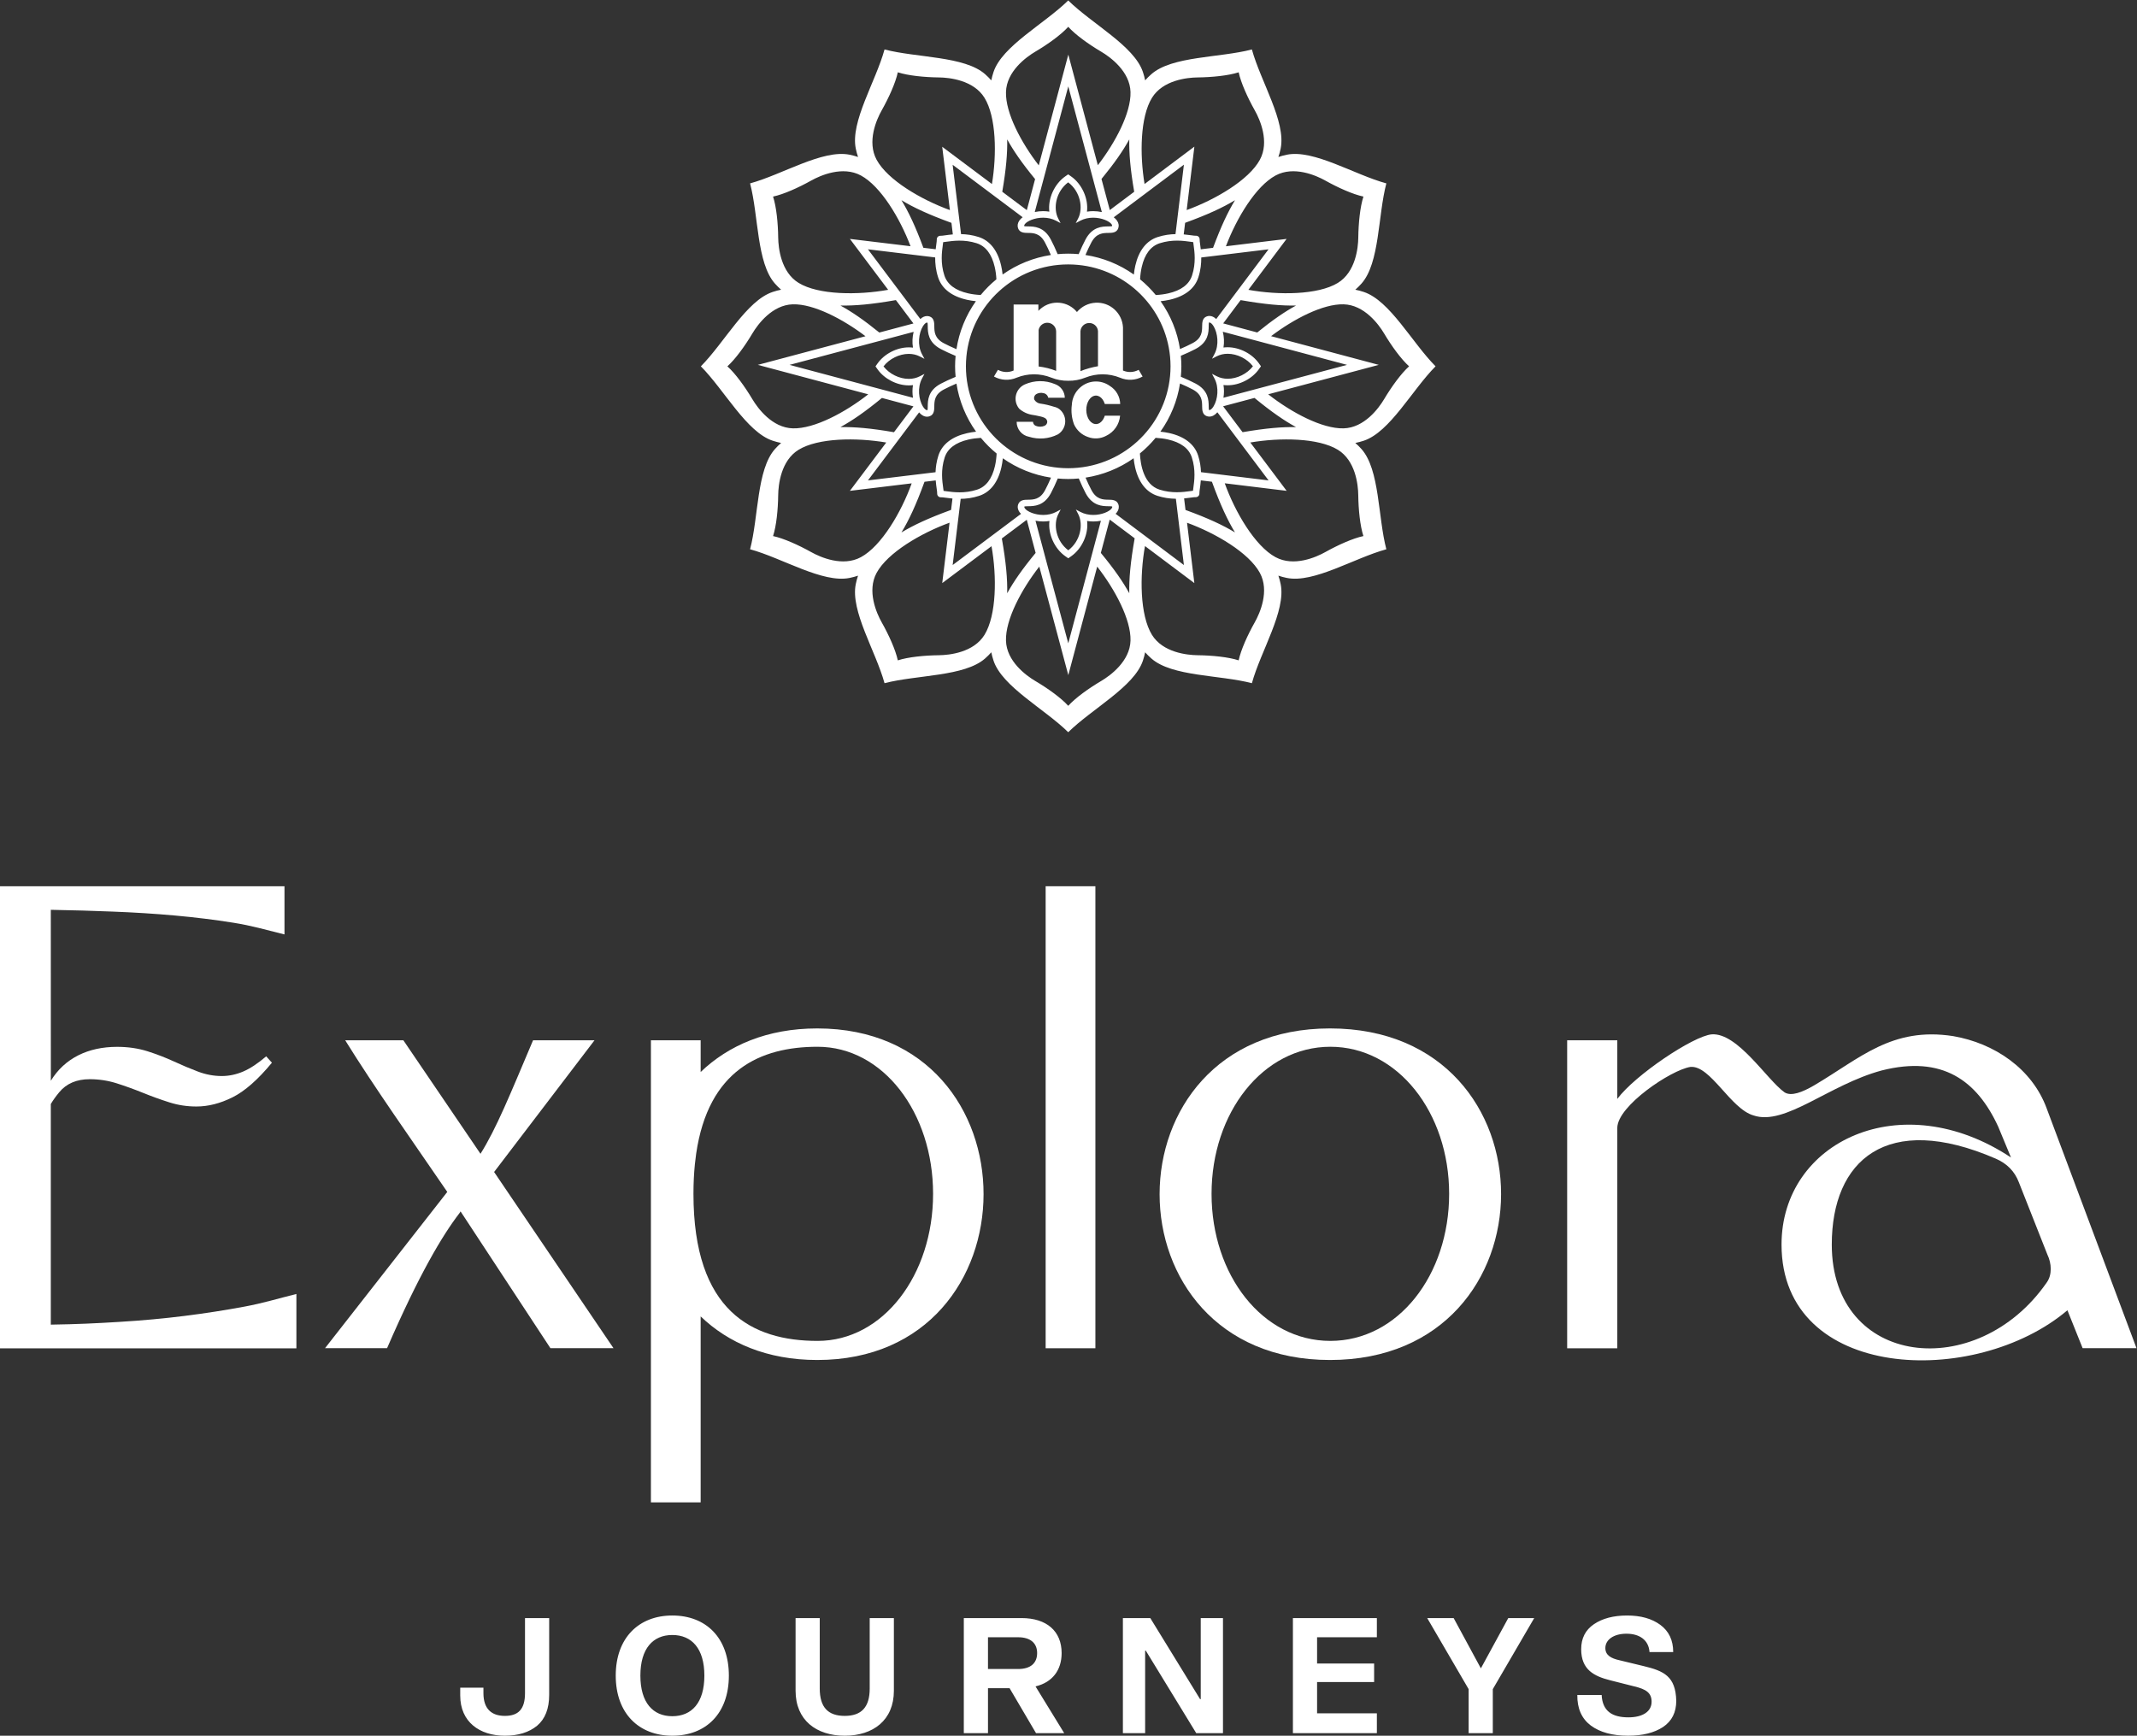 <?xml version="1.0" encoding="UTF-8" standalone="no"?>
<!-- Created with Inkscape (http://www.inkscape.org/) -->

<svg
   version="1.1"
   id="svg2"
   width="491.333"
   height="399.093"
   viewBox="0 0 491.333 399.093"
   sodipodi:docname="ExploraJourneys_Mandala_lock-up_artwork_WHITE_RGB.eps"
   xmlns:inkscape="http://www.inkscape.org/namespaces/inkscape"
   xmlns:sodipodi="http://sodipodi.sourceforge.net/DTD/sodipodi-0.dtd"
   xmlns="http://www.w3.org/2000/svg"
   xmlns:svg="http://www.w3.org/2000/svg">
  <rect x="0" y="0" width="491.333" height="399.093" fill="#333333" stroke="none"/>
  <defs
     id="defs6" />
  <sodipodi:namedview
     id="namedview4"
     pagecolor="#ffffff"
     bordercolor="#000000"
     borderopacity="0.25"
     inkscape:showpageshadow="2"
     inkscape:pageopacity="0.0"
     inkscape:pagecheckerboard="0"
     inkscape:deskcolor="#d1d1d1" />
  <g
     id="g8"
     inkscape:groupmode="layer"
     inkscape:label="ink_ext_XXXXXX"
     transform="matrix(1.333,0,0,-1.333,0,399.093)">
    <g
       id="g10"
       transform="scale(0.1)">
      <path
         d="m 3530.32,781.859 c 9.45,13.282 8.39,32.692 1.06,48 l -49.19,124.602 c -7.33,19.398 -20.95,32.687 -39.8,40.871 -188.46,81.698 -282.91,-3.082 -282.91,-148.121 0,-211.391 250.46,-238.949 370.84,-65.352 m 61.8,-113.347 -26.2,65.347 C 3406.79,599.07 3072.81,611.301 3072.81,847.211 c 0,177.709 206.23,275.759 395.77,150.168 l -22.01,53.081 c -36.63,79.67 -96.33,123.57 -200.99,97.03 -91.11,-24.52 -166.48,-95.99 -220.94,-77.61 -39.76,11.22 -74.33,86.79 -108.88,83.74 -33.51,-5.1 -126.22,-67.42 -126.22,-105.19 V 668.32 h -86.48 v 531.27 h 86.48 v -101.14 c 30.37,40.86 130.43,108.28 162.88,111.35 45,3.05 95.27,-78.65 125.63,-100.09 11.51,-7.17 30.37,0 51.32,12.26 79.56,46.95 133.77,101.09 239.52,84.76 71.18,-12.27 136.08,-56.17 161.22,-124.61 l 154.93,-413.608 h -92.92"
         style="fill:#ffffff;fill-opacity:1;fill-rule:nonzero;stroke:none"
         id="path12" />
      <path
         d="m 1409.64,1220 c -86.82,0 -153.72,-29.62 -201.13,-75.16 v 54.73 h -85.8 V 402.539 h 85.8 V 723.25 c 47.41,-45.539 114.31,-75.168 201.13,-75.168 381.92,0 382.96,571.918 0,571.918 m 0.55,-538.988 c -112.93,0 -214.1,51.386 -214.1,253.668 0,18.312 0.86,35.359 2.47,51.269 l 2.2,17.971 c 21.06,144.36 110.75,184.47 209.43,184.47 112.96,0 199.2,-113.59 199.2,-253.71 0,-140.11 -86.24,-253.668 -199.2,-253.668"
         style="fill:#ffffff;fill-opacity:1;fill-rule:nonzero;stroke:none"
         id="path14" />
      <path
         d="m 1803.55,668.332 h 85.79 v 796.918 h -85.79 V 668.332"
         style="fill:#ffffff;fill-opacity:1;fill-rule:nonzero;stroke:none"
         id="path16" />
      <path
         d="M 949.332,668.512 794.391,904.379 c -0.61,-0.77 -1.219,-2.109 -1.825,-2.91 C 762.98,863.012 722.707,795.539 667.645,668.512 H 560.652 l 210.817,269.48 c -61.516,89.958 -126.031,180.818 -176.09,261.588 h 100.316 l 133.067,-195.83 c 27.558,43.92 50.847,101.86 90.687,195.83 H 1025.44 L 852.234,972.371 1058.11,668.512 H 949.332"
         style="fill:#ffffff;fill-opacity:1;fill-rule:nonzero;stroke:none"
         id="path18" />
      <path
         d="m 2294.59,681.012 c -116.98,0 -204.89,113.558 -204.89,253.679 0,140.109 88.71,253.699 204.89,253.699 116.19,0 204.91,-113.59 204.91,-253.699 0,-140.121 -87.95,-253.679 -204.91,-253.679 m -0.57,538.998 c -391.9,0 -391.9,-571.928 0,-571.928 392.89,0 393.96,571.928 0,571.928"
         style="fill:#ffffff;fill-opacity:1;fill-rule:nonzero;stroke:none"
         id="path20" />
      <path
         d="m 2805.34,175.941 c 22.51,0 38.36,-10.839 39.75,-31.691 h 40.86 c 0,20.582 -7.5,36.141 -22.24,46.992 -14.72,10.828 -33.9,16.11 -57.25,16.11 -23.35,0 -42.53,-5 -57.25,-15 -14.75,-10.012 -21.97,-24.461 -21.97,-43.09 0,-35.86 22.8,-46.703 50.04,-53.653 l 41.68,-10.559 c 19.74,-4.719 29.75,-10.84 29.75,-26.402 0,-16.949 -15.29,-26.957 -40.03,-26.957 -27.8,0 -44.75,10.551 -46.14,38.629 h -41.97 c -0.28,-23.352 7.51,-40.859 23.35,-52.809 C 2759.77,5.84 2781.16,0 2808.13,0 c 25.01,0 45.02,5.012 60.31,15.012 15.29,10.277 22.79,25.297 22.79,45.297 -1.11,42.25 -21.4,51.421 -56.15,59.761 l -41.41,10.012 c -15.28,3.328 -24.73,8.898 -24.73,21.117 0,14.461 14.44,24.742 36.4,24.742 m -203.86,26.969 -47.25,-86.73 -46.96,86.73 h -45.59 L 2533.12,80.332 V 4.449 h 41.68 V 80.332 l 71.43,122.578 z m -329.76,-33.078 h 103.12 V 202.91 H 2230.02 V 4.449 h 144.82 V 38.629 h -103.12 v 53.93 h 98.39 V 124.52 h -98.39 z M 2109.4,202.91 h -38.36 V 63.09 h -1.12 L 1984.04,202.91 h -47.26 V 4.449 h 38.37 V 146.75 h 1.11 l 87,-142.301 h 46.14 z m -405.31,-33.078 h 51.97 c 21.4,0 32.8,-10.281 32.8,-27.25 0,-17.512 -11.4,-27.523 -32.8,-27.523 h -51.97 z M 1835.55,4.449 1786.08,85.051 c 28.91,6.949 45.03,27.801 45.03,57.531 0,37.52 -25.57,60.328 -69.21,60.328 h -99.51 V 4.449 h 41.7 V 81.988 h 37.24 L 1786.92,4.449 Z M 1541.77,202.91 h -41.69 V 81.43 c 0,-32.508 -14.46,-47.238 -43.09,-47.238 -28.63,0 -43.09,14.73 -43.09,47.238 V 202.91 h -41.68 V 77.551 C 1372.22,26.68 1408.08,0 1456.99,0 c 48.92,0 84.78,26.68 84.78,77.551 z M 1214.9,103.68 c 0,-46.7 -21.69,-70.039 -55.31,-70.039 -33.36,0 -55.05,23.34 -55.05,70.039 0,46.691 21.69,70.039 55.05,70.039 33.62,0 55.31,-23.348 55.31,-70.039 m 42.25,0 c 0,65.312 -39.48,103.672 -97.56,103.672 -57.54,0 -97.56,-38.36 -97.56,-103.672 0,-65.328 40.02,-103.68 97.56,-103.68 58.08,0 97.56,38.352 97.56,103.68 M 947.234,202.91 H 905.539 V 73.379 c 0,-27.52 -11.398,-39.188 -34.746,-39.188 -23.066,0 -36.965,12.219 -36.965,39.188 V 82.832 H 793.809 V 69.211 C 793.809,23.898 827.156,0 870.793,0 c 23.07,0 41.695,5.84 55.602,17.23 13.886,11.668 20.839,29.469 20.839,53.371 V 202.91"
         style="fill:#ffffff;fill-opacity:1;fill-rule:nonzero;stroke:none"
         id="path22" />
      <path
         d="m 1848.74,2295.73 c -1.58,-11.5 -0.23,-23.19 3.87,-34.04 4.67,-10.11 13.27,-17.87 23.8,-21.47 10.24,-3.95 21.67,-3.23 31.38,1.92 13.68,6.45 22.9,19.75 24.16,34.81 h -26.35 c -1.7,-5.47 -4.68,-9.88 -8.42,-12.32 -8.43,-5.58 -18.32,-0.04 -22.09,12.32 -3.76,12.4 0,26.93 8.41,32.5 8.44,5.56 18.29,0.02 22.1,-12.34 h 26.55 c -0.31,12.73 -7,24.41 -17.85,31.13 -15.59,11.19 -36.9,10.07 -51.23,-2.69 -8.63,-7.56 -13.83,-18.36 -14.33,-29.82 m -42.38,-29.37 c -0.14,-3.09 -2.05,-5.82 -4.9,-6.97 -4.77,-1.96 -10.08,-1.96 -14.87,0 -2.83,1.15 -4.75,3.88 -4.86,6.97 h -28.21 c -0.05,-12.65 8.94,-23.49 21.35,-25.8 16.45,-5.13 34.2,-3.67 49.58,4.02 12.62,7.62 16.64,24.01 9,36.59 -1.72,2.81 -3.91,5.26 -6.5,7.28 -2.75,1.91 -5.84,3.26 -9.14,3.93 -7.75,2.51 -15.67,4.37 -23.74,5.46 -4.2,0.61 -7.93,3.12 -10.06,6.8 -1.37,3.99 0.57,8.4 4.46,10.08 3.44,1.67 7.34,2.07 11.03,1.14 4.23,-0.57 7.64,-3.75 8.51,-7.95 h 28.58 c -0.16,10.58 -6.91,19.97 -16.91,23.48 -16.68,7 -35.53,6.81 -52.06,-0.52 -13.59,-6.11 -19.69,-22.07 -13.59,-35.65 1.01,-2.28 2.32,-4.38 3.93,-6.29 6.66,-5.82 14.92,-9.55 23.68,-10.75 1.59,-0.22 3.13,-0.47 4.68,-0.78 3.01,-0.59 5.98,-1.23 8.96,-1.94 2.3,-0.5 4.53,-1.28 6.63,-2.32 2.62,-1.3 4.31,-3.89 4.45,-6.78 m 87.45,95.89 c -10.34,-1.73 -20.49,-4.58 -30.23,-8.49 v 68.52 c 0.3,7.56 6.18,13.74 13.71,14.47 8.35,0.79 15.74,-5.3 16.52,-13.66 z m -72.17,-8.01 c -9.72,3.82 -19.87,6.35 -30.21,7.56 v 62.93 c 1.27,7.14 7.45,12.39 14.73,12.52 8.4,0.14 15.34,-6.57 15.48,-14.97 z m 149.17,-9.75 -6.82,11.55 c -8.35,-4.55 -18.32,-5 -27.04,-1.21 v 74.31 c -1.24,24.82 -22.34,43.93 -47.13,42.66 -12.53,-0.62 -24.22,-6.44 -32.29,-16.04 -15.45,18.83 -43.25,21.58 -62.08,6.12 -1.58,-1.27 -3.06,-2.67 -4.44,-4.16 v 10.93 h -42.72 v -113.82 c -8.71,-3.79 -18.72,-3.34 -27.04,1.21 l -6.85,-11.55 c 12.03,-6.74 26.5,-7.47 39.12,-2 19.17,7.73 40.58,7.76 59.75,0.08 9.35,-3.73 19.3,-5.58 29.34,-5.42 10.03,-0.16 20.01,1.69 29.34,5.42 19.18,7.68 40.61,7.65 59.77,-0.08 12.62,-5.47 27.1,-4.74 39.09,2 m 416.51,-39.12 c -9.37,-15.73 -34.15,-49.33 -69.85,-50.28 -37.12,-0.98 -90.29,27.52 -130.07,58.73 l 190.72,50.76 -185.76,49.52 c 39.15,29.7 89.51,55.9 125.11,54.94 35.7,-0.95 60.48,-34.53 69.85,-50.27 12.78,-21.47 29.25,-44.26 43.1,-56.69 -13.85,-12.45 -30.32,-35.24 -43.1,-56.71 m -79.76,200.61 c -34.26,-20.94 -102.22,-21.34 -154.32,-11.95 l 65.88,87.82 -104.65,-12.7 c 18.36,48.51 51.52,103.68 85.68,122.11 31.39,16.98 69.72,0.22 85.74,-8.74 21.84,-12.25 47.55,-23.77 65.79,-27.65 -5.76,-17.65 -8.56,-45.62 -8.88,-70.57 -0.2,-18.3 -4.81,-59.72 -35.24,-78.32 m -134.54,212.32 c -18.98,-34.85 -76.69,-68.71 -126.21,-86.68 l 13.27,109.39 -85.92,-64.45 c -8.51,51.17 -7.53,115.65 12.81,148.7 18.7,30.36 60.29,34.94 78.64,35.13 25.07,0.29 53.12,3.09 70.88,8.86 3.88,-18.19 15.46,-43.79 27.73,-65.57 8.99,-15.93 25.84,-54.1 8.8,-85.38 m -216.71,-55.12 -42.09,-31.58 -14.34,53.64 c 22.91,27.91 37.24,48.88 47.94,68.25 -0.49,-23.58 1.69,-50.82 8.49,-90.31 m -6.38,172 c 0.96,-35.95 -26.07,-87.04 -56.36,-126.21 l -50.93,190.76 -50.95,-191.01 c -30.38,39.23 -57.53,90.43 -56.55,126.46 0.93,35.55 34.65,60.22 50.45,69.56 21.58,12.72 44.46,29.14 56.94,42.95 12.48,-13.81 35.35,-30.23 56.93,-42.95 15.8,-9.34 49.52,-34.01 50.47,-69.56 m -221.2,-171.97 c 6.8,39.46 8.99,66.7 8.52,90.28 10.71,-19.43 25.09,-40.45 48.11,-68.47 l -14.28,-53.54 z m -17.81,13.35 -85.75,64.22 13.24,-109.21 c -49.55,17.93 -107.36,51.82 -126.36,86.73 -17.03,31.28 -0.23,69.45 8.77,85.38 12.28,21.78 23.86,47.38 27.76,65.57 17.74,-5.77 45.79,-8.57 70.86,-8.86 18.35,-0.19 59.94,-4.77 78.63,-35.13 20.35,-33.02 21.36,-97.53 12.85,-148.7 m -226.02,14.7 c 34.14,-18.43 67.31,-73.58 85.63,-122.02 l -104.6,12.61 65.99,-87.8 c -52.13,-9.41 -120.11,-9.04 -154.43,11.93 -30.43,18.6 -35.02,60.02 -35.24,78.32 -0.28,24.95 -3.12,52.92 -8.85,70.57 18.23,3.88 43.92,15.4 65.79,27.65 16.02,8.96 54.32,25.72 85.71,8.74 m -117.33,-222.22 c 35.66,0.96 86.1,-25.32 125.26,-55.05 l -185.71,-49.41 190.46,-50.78 c -39.74,-31.19 -92.88,-59.69 -130.01,-58.71 -35.69,0.95 -60.48,34.55 -69.84,50.28 -12.79,21.47 -29.25,44.26 -43.11,56.68 13.86,12.46 30.32,35.25 43.11,56.72 9.36,15.74 34.15,49.32 69.84,50.27 m 9.92,-250.88 c 33.58,20.52 99.46,21.3 151.14,12.48 l -62.7,-83.36 106.58,12.93 c -17.88,-49.69 -52.22,-108.23 -87.61,-127.33 -31.39,-16.99 -69.69,-0.23 -85.71,8.74 -21.87,12.22 -47.56,23.77 -65.79,27.65 5.73,17.64 8.57,45.61 8.85,70.57 0.22,18.3 4.81,59.72 35.24,78.32 m 134.53,-212.32 c 18.94,34.77 76.37,68.51 125.8,86.5 l -12.62,-104.17 84.98,63.64 c 9.27,-51.79 8.8,-118.98 -12.11,-152.96 -18.69,-30.33 -60.28,-34.91 -78.63,-35.11 -25.07,-0.28 -53.12,-3.08 -70.86,-8.85 -3.9,18.19 -15.48,43.79 -27.76,65.54 -9,15.96 -25.8,54.13 -8.8,85.41 m 215.97,59.32 43.04,32.24 15.26,-57.16 c -23.55,-28.58 -38.19,-49.91 -49.04,-69.59 0.5,24.4 -1.89,52.75 -9.26,94.51 m 7.15,-176.2 c -0.98,36.39 26.7,88.27 57.47,127.64 l 50.03,-187.17 49.83,187.14 c 30.73,-39.37 58.42,-91.22 57.46,-127.61 -0.95,-35.56 -34.67,-60.22 -50.47,-69.59 -21.58,-12.72 -44.45,-29.12 -56.93,-42.91 -12.48,13.79 -35.36,30.19 -56.94,42.91 -15.8,9.37 -49.52,34.03 -50.45,69.59 m 221.97,176.46 c -7.42,-41.9 -9.82,-70.32 -9.29,-94.77 -10.87,19.68 -25.48,41.01 -49.06,69.59 l 15.31,57.47 z m 17.81,-13.38 85.13,-63.87 -12.6,104.09 c 49.42,-18.02 106.66,-51.71 125.57,-86.42 17.04,-31.28 0.19,-69.45 -8.8,-85.41 -12.27,-21.75 -23.85,-47.35 -27.73,-65.54 -17.76,5.77 -45.81,8.57 -70.88,8.85 -18.35,0.2 -59.94,4.78 -78.64,35.11 -20.93,34.03 -21.38,101.34 -12.05,153.19 m 188.86,255.51 c 29.62,-24.35 51.51,-39.31 71.69,-50.35 -23.97,0.48 -51.74,-1.77 -92.21,-8.75 l -33.6,44.69 z m 14.86,95.65 144.77,-38.62 -213.16,-56.71 c 1.2,7.23 1.26,14.79 0.05,21.94 2.36,-0.3 4.77,-0.43 7.22,-0.43 20.6,0 42.32,11.23 54.04,27.95 l 3.38,4.83 -3.38,4.84 c -11.72,16.72 -33.44,27.96 -54.04,27.96 -2.45,0 -4.86,-0.14 -7.22,-0.45 1.52,8.92 1.04,18.47 -1.16,27.24 v -0.04 l 46.07,-12.27 z m -38.75,73.07 c 42.33,-7.45 70.96,-9.84 95.58,-9.34 -19.08,-10.42 -39.72,-24.39 -66.94,-46.47 l -58.73,15.67 z m -30.6,78.07 78.71,9.56 -50.05,-66.72 -13.57,-18.08 -25.91,-34.54 -0.71,-0.95 c -3.6,3.49 -7.58,5.37 -11.72,5.37 -1.52,0 -3,-0.25 -4.44,-0.76 -7.92,-2.76 -8,-10.9 -8.09,-16.86 -0.11,-9.25 -0.23,-20.77 -16.56,-29.34 -6.29,-3.32 -13.24,-6.58 -21.64,-10.18 -4.61,29.71 -16.1,58.04 -33.49,82.51 5.42,0.57 10.67,1.42 15.65,2.54 26.08,5.9 43.17,19.19 49.44,38.47 4.07,12.54 5.19,24.28 5.08,34.46 l 14.95,1.79 z m -65.15,55.26 c 39.57,14.38 65.2,26.44 86.03,39 -12.22,-20.12 -23.95,-44.72 -37.83,-82.12 l -21.22,-2.58 c -0.37,3.28 -0.76,6.3 -1.13,8.93 -0.48,3.4 -0.92,6.61 -0.78,8.35 0,1.65 -0.67,3.29 -1.88,4.45 -1.23,1.2 -2.88,1.76 -4.84,1.67 -1.24,-0.11 -4.61,0.37 -7.9,0.82 -3.62,0.51 -7.98,1.09 -12.87,1.52 z m -451.46,-43.06 c -13.85,37.37 -25.6,61.97 -37.8,82.06 20.85,-12.59 46.55,-24.65 86.22,-39.07 l 2.39,-19.92 c -5,-0.42 -9.44,-1.04 -13.12,-1.55 -3.15,-0.45 -6.69,-0.95 -8.03,-0.81 h -0.44 c -1.68,0 -3.28,-0.7 -4.43,-1.88 -1.18,-1.23 -1.77,-2.85 -1.69,-4.83 0.12,-1.22 -0.33,-4.59 -0.78,-7.88 -0.37,-2.55 -0.77,-5.48 -1.1,-8.68 z m -95.61,-2.61 115.96,-14.03 c -0.09,-10.21 1.03,-22 5.17,-34.65 6.29,-19.26 23.41,-32.52 49.52,-38.36 4.94,-1.1 10.17,-1.94 15.57,-2.48 -17.46,-24.53 -28.98,-52.97 -33.56,-82.76 -8.43,3.6 -15.35,6.86 -21.64,10.16 -16.33,8.59 -16.44,20.1 -16.55,29.37 -0.09,5.96 -0.17,14.09 -8.07,16.87 -1.46,0.48 -2.96,0.73 -4.47,0.73 -4.07,0 -8.01,-1.83 -11.57,-5.2 0.02,0.03 0.02,0.03 0.05,0.05 l -0.61,0.8 -26.06,34.71 -6.52,8.65 z m -47.49,-97 c 24.64,-0.5 53.31,1.92 95.69,9.37 l 30.29,-40.31 -58.87,-15.65 c -27.32,22.15 -48.01,36.14 -67.11,46.59 m -87.74,-102.38 144.7,38.51 17.54,4.66 51.8,13.8 c -2.17,-8.77 -2.65,-18.29 -1.13,-27.2 -2.36,0.3 -4.78,0.45 -7.22,0.45 -20.6,0 -42.32,-11.24 -54.04,-27.96 l -3.38,-4.84 3.38,-4.84 c 11.72,-16.72 33.44,-27.96 54.04,-27.96 2.44,0 4.86,0.14 7.22,0.46 -1.2,-7.11 -1.15,-14.62 0.03,-21.82 l -40.34,10.74 -9.57,2.55 z m 180.14,-116.16 c -40.58,7.04 -68.4,9.29 -92.4,8.81 20.18,11.04 42.03,25.97 71.64,50.3 l 54.32,-14.48 z m 105.42,113.66 c 0,-5.98 0.31,-12.08 0.9,-18.15 -10.01,-4.16 -18.16,-7.95 -25.49,-11.8 -22.26,-11.73 -22.46,-28.92 -22.57,-39.21 -0.03,-2.45 -0.09,-5.75 -0.54,-6.35 -0.22,-0.08 -0.45,-0.11 -0.7,-0.11 -1.6,0 -4.32,1.71 -7.22,6.51 -6.97,11.53 -9.83,32.29 -1.43,48.09 l 4.21,7.93 -8.01,-4.1 c -5.76,-2.93 -12.17,-4.45 -19.02,-4.45 -16.41,0 -33.65,8.6 -43.59,21.56 9.92,12.96 27.18,21.56 43.59,21.56 6.85,0 13.26,-1.49 19.02,-4.45 l 8.01,-4.07 -4.21,7.9 c -8.4,15.79 -5.54,36.56 1.43,48.08 2.9,4.81 5.62,6.52 7.22,6.52 0.25,0 0.48,-0.03 0.62,-0.03 0.53,-0.68 0.59,-4.01 0.62,-6.43 0.11,-10.29 0.31,-27.48 22.57,-39.21 7.33,-3.82 15.46,-7.61 25.46,-11.8 -0.56,-5.98 -0.87,-12 -0.87,-17.99 m -69.98,-187.05 -80.32,-9.73 46.94,62.4 13.49,17.95 27.81,36.99 h -0.03 c 4.08,-4.84 8.8,-7.45 13.69,-7.45 1.51,0 3.01,0.25 4.44,0.76 7.93,2.75 8.01,10.91 8.1,16.85 0.11,9.26 0.22,20.78 16.55,29.36 6.29,3.31 13.24,6.56 21.67,10.16 4.61,-29.87 16.25,-58.4 33.84,-82.99 -5.46,-0.56 -10.69,-1.43 -15.65,-2.58 -26.09,-5.96 -43.15,-19.31 -49.33,-38.59 -3.31,-10.29 -4.64,-19.99 -4.95,-28.75 l -13.74,-1.65 z m 65.45,-40.98 -2.38,-19.61 c -39.35,-14.34 -64.87,-26.37 -85.61,-38.87 12.79,21.01 25.04,46.99 39.77,87.38 l 19.33,2.33 c 0.42,-5.6 1.12,-10.52 1.72,-14.57 0.48,-3.43 0.93,-6.66 0.79,-8.39 0,-1.66 0.7,-3.27 1.91,-4.45 1.23,-1.18 2.91,-1.77 4.83,-1.69 1.21,0.15 4.61,-0.33 7.93,-0.75 3.29,-0.45 7.25,-0.99 11.71,-1.38 m -10.28,12.53 c -1.91,0.25 -3.58,0.48 -5.04,0.65 -0.17,1.5 -0.39,3.15 -0.67,5.08 -1.66,11.6 -4.41,30.97 2.5,52.39 4.98,15.51 18.8,25.97 41.09,31.09 6.67,1.52 13.86,2.47 21.39,2.89 8.12,-9.83 17.25,-18.89 27.18,-27.01 -0.37,-7.48 -1.3,-14.61 -2.79,-21.25 -5.03,-22.23 -15.46,-36.06 -31,-41.08 -21.47,-6.99 -40.94,-4.36 -52.66,-2.76 m 367.42,2.82 c -27,8.68 -32.82,42.24 -33.83,62.42 9.86,8.06 18.97,17.09 27.06,26.92 7.51,-0.4 14.67,-1.35 21.33,-2.84 22.3,-5.06 36.14,-15.46 41.17,-30.98 6.98,-21.41 4.25,-40.8 2.61,-52.52 -0.24,-1.88 -0.47,-3.51 -0.64,-4.95 -1.52,-0.17 -3.23,-0.42 -5.11,-0.67 -11.63,-1.6 -31.09,-4.29 -52.59,2.62 m 130.16,-73.83 c -20.7,12.47 -46.18,24.48 -85.35,38.75 l -2.43,19.9 c 4.53,0.42 8.54,0.95 11.98,1.44 3.2,0.44 6.52,0.89 7.84,0.75 h 0.45 c 1.66,0 3.29,0.71 4.41,1.88 1.21,1.24 1.8,2.85 1.71,4.84 -0.14,1.18 0.34,4.58 0.79,7.87 0.57,3.98 1.24,8.85 1.66,14.38 v -0.02 l 19.14,-2.33 c 14.76,-40.42 27.01,-66.42 39.8,-87.46 m -154.69,168.51 c 0.11,0 0.33,0.03 0.54,0.05 -0.18,-0.02 -0.4,-0.05 -0.54,-0.05 -0.03,-0.03 -0.03,-0.03 -0.06,-0.03 0.03,0 0.03,0 0.06,0.03 m -5.25,-6.16 v -0.25 l -0.6,1.26 -0.03,0.03 c 0.15,-0.25 0.31,-0.58 0.63,-1.04 m -4.36,-2.75 1.27,-0.62 -0.25,0.02 c -0.48,0.32 -0.82,0.49 -1.08,0.6 z m -241.01,-19.89 c -0.03,-0.35 -0.03,-0.68 -0.03,-1.02 0,0.34 0,0.67 0.03,1.02 m -0.51,14.1 c 0,-0.03 0.03,-0.11 0.03,-0.16 0,0.05 0,0.1 -0.03,0.16 v 0.03 z m -5.17,5.81 h 0.02 c -0.25,-0.11 -0.58,-0.3 -1.03,-0.62 h -0.26 z m -4.39,2.73 c 0.3,0.46 0.5,0.79 0.62,1.04 v -0.03 l -0.62,-1.26 z m -11.13,6.56 c -2.5,0.07 -5.7,0.07 -9.25,-0.04 3.66,0.15 6.78,0.11 9.25,0.04 m 15.29,244.26 h -0.05 l -1.27,0.63 h 0.26 c 0.44,-0.34 0.78,-0.51 1.06,-0.63 m -3.82,-3.76 v 0 c -0.12,0.26 -0.28,0.57 -0.59,1.01 v 0.26 z m -21.03,-5.62 h 0.96 z m -2.55,5.76 c -7.53,0.37 -14.7,1.3 -21.36,2.78 -22.31,5 -36.17,15.4 -41.23,30.87 -7.03,21.4 -4.35,40.8 -2.75,52.5 0.25,1.88 0.47,3.53 0.64,4.99 1.46,0.14 3.16,0.39 5.1,0.67 11.62,1.64 31.07,4.39 52.6,-2.49 15.57,-4.98 26.08,-18.75 31.19,-40.95 1.56,-6.6 2.51,-13.79 2.9,-21.3 -9.87,-8.09 -18.97,-17.18 -27.09,-27.07 m 269.13,23.89 v 0.59 z m 5.78,3.15 c 0.4,7.48 1.35,14.62 2.87,21.25 5.06,22.2 15.54,35.99 31.08,41 21.53,6.91 40.98,4.21 52.64,2.58 1.93,-0.25 3.59,-0.51 5.08,-0.68 0.14,-1.42 0.41,-3.08 0.65,-5.04 1.63,-11.61 4.33,-31.01 -2.65,-52.42 -5.01,-15.49 -18.87,-25.92 -41.19,-30.95 -6.66,-1.51 -13.85,-2.44 -21.38,-2.83 -8.14,9.88 -17.23,19 -27.1,27.09 m 51.72,-133.36 c 0.52,-5.5 0.81,-11.06 0.81,-16.69 0,-91.45 -70.1,-166.57 -159.69,-174.97 0.06,-0.17 0.12,-0.28 0.16,-0.42 0.12,-0.34 0.26,-0.68 0.41,-1.01 -0.15,0.33 -0.29,0.67 -0.41,1.01 -0.04,0.14 -0.1,0.25 -0.16,0.42 -5.54,-0.54 -11.12,-0.81 -16.77,-0.81 -5.6,0 -11.11,0.27 -16.58,0.78 -0.06,-0.14 -0.13,-0.28 -0.18,-0.39 -0.06,-0.17 -0.1,-0.31 -0.17,-0.48 0.07,0.17 0.11,0.31 0.17,0.48 0.05,0.11 0.12,0.25 0.18,0.39 -89.69,8.32 -159.89,83.47 -159.89,175 0,5.57 0.28,11.08 0.79,16.49 -0.14,0.06 -0.28,0.12 -0.42,0.18 -0.09,0.05 -0.2,0.08 -0.31,0.14 0.11,-0.06 0.22,-0.12 0.33,-0.14 0.15,-0.06 0.26,-0.12 0.4,-0.18 8.38,89.36 83.8,159.27 175.68,159.27 5.59,0 11.12,-0.28 16.57,-0.79 0.06,0.14 0.12,0.26 0.17,0.42 0.06,0.12 0.09,0.26 0.15,0.37 -0.06,-0.13 -0.09,-0.28 -0.15,-0.39 -0.05,-0.14 -0.11,-0.26 -0.17,-0.4 84.17,-7.8 151.15,-74.47 159.08,-158.28 m 109.51,-133.12 1.37,-1.83 59.02,-78.55 -80.49,9.81 -22.51,2.76 -13.57,1.65 c -0.31,8.8 -1.65,18.55 -4.99,28.9 -6.27,19.25 -23.36,32.54 -49.45,38.47 -4.95,1.1 -10.17,1.96 -15.56,2.49 17.59,24.66 29.22,53.21 33.83,83.11 8.37,-3.57 15.35,-6.83 21.61,-10.14 16.33,-8.58 16.45,-20.1 16.56,-29.38 0.09,-5.95 0.17,-14.07 8.09,-16.86 1.44,-0.47 2.92,-0.73 4.44,-0.73 4.9,0 9.65,2.65 13.72,7.48 z m -37.18,103.48 4.18,-7.9 c 8.44,-15.79 5.55,-36.56 -1.4,-48.09 -2.92,-4.83 -5.64,-6.54 -7.25,-6.54 -0.25,0 -0.47,0.06 -0.59,0.06 -0.57,0.67 -0.59,3.98 -0.61,6.42 -0.14,10.27 -0.35,27.49 -22.6,39.21 -7.34,3.85 -15.48,7.62 -25.46,11.8 0.57,5.99 0.9,12 0.9,17.96 0,6.02 -0.33,12.12 -0.9,18.19 10,4.19 18.15,7.96 25.46,11.8 22.25,11.72 22.46,28.92 22.6,39.2 0.02,2.43 0.04,5.77 0.5,6.35 0.23,0.09 0.45,0.12 0.7,0.12 1.61,0 4.33,-1.72 7.25,-6.53 6.95,-11.52 9.84,-32.28 1.4,-48.07 l -4.18,-7.93 7.98,4.1 c 5.77,2.93 12.18,4.44 19.03,4.44 16.41,0 33.66,-8.59 43.6,-21.56 -9.94,-12.95 -27.19,-21.55 -43.6,-21.55 -6.85,0 -13.26,1.49 -19.03,4.44 z m -161.48,-225.2 c -2.79,7.9 -10.96,7.98 -16.93,8.03 -9.3,0.12 -20.88,0.26 -29.47,16.51 -3.35,6.26 -6.61,13.2 -10.21,21.58 29.82,4.58 58.32,16.05 82.91,33.41 0.59,-5.42 1.44,-10.65 2.56,-15.59 5.93,-25.98 19.31,-43 38.65,-49.24 10.1,-3.23 20.51,-4.89 31.68,-5.03 l 13.81,-114.3 -117.75,88.36 c 0.9,0.9 1.71,1.82 2.41,2.8 3.04,4.28 3.88,9.06 2.34,13.47 m -161.27,-6.94 c -0.89,1.26 -1.18,2.34 -0.96,3.12 0.68,0.53 4.03,0.59 6.47,0.62 10.32,0.11 27.58,0.31 39.35,22.48 3.88,7.28 7.67,15.4 11.86,25.34 6.01,-0.55 12.06,-0.86 18.05,-0.86 6.04,0 12.16,0.33 18.23,0.9 4.19,-9.98 8.01,-18.07 11.86,-25.38 11.79,-22.17 29.03,-22.37 39.34,-22.48 2.46,-0.03 5.8,-0.09 6.39,-0.5 0.3,-0.9 0,-1.98 -0.88,-3.24 -3.86,-5.43 -17.08,-11.29 -31.7,-11.29 -8.05,0 -15.7,1.76 -22.14,5.16 l -7.93,4.19 4.11,-7.95 c 9.02,-17.54 4.13,-46.34 -17.17,-62.37 -21.36,16.03 -26.23,44.83 -17.2,62.37 l 4.1,7.95 -7.93,-4.19 c -6.43,-3.4 -14.07,-5.16 -22.15,-5.16 -14.58,0 -27.81,5.86 -31.7,11.29 m 107.31,-21.67 c 3.49,-0.59 7.08,-0.9 10.7,-0.9 4.48,0 8.91,0.45 13.17,1.26 h -0.03 l -11.96,-44.96 -5.53,-20.68 -38.81,-145.78 -38.99,145.8 -6.23,23.39 -11.3,42.29 c 4.3,-0.87 8.82,-1.32 13.37,-1.32 3.63,0 7.23,0.31 10.71,0.9 -2.78,-22.23 8.6,-47.8 27.6,-61.02 l 4.87,-3.37 4.82,3.37 c 19.01,13.22 30.39,38.79 27.61,61.02 m -116.52,15.14 c 0.72,-1.01 1.57,-1.96 2.54,-2.91 l -117.89,-88.28 13.84,114.19 c -0.62,0 -1.27,-0.03 -1.89,-0.03 11.96,0 22.94,1.7 33.62,5.17 19.33,6.27 32.65,23.32 38.5,49.33 1.12,4.91 1.94,10.11 2.5,15.5 24.62,-17.38 53.18,-28.86 83.05,-33.4 -3.6,-8.39 -6.89,-15.3 -10.21,-21.56 -8.59,-16.25 -20.17,-16.39 -29.48,-16.51 -5.96,-0.05 -14.13,-0.13 -16.91,-8.03 -1.55,-4.41 -0.71,-9.19 2.33,-13.47 m -2.53,489.75 c 2.78,-7.9 10.95,-7.99 16.95,-8.04 9.26,-0.11 20.85,-0.25 29.44,-16.5 3.36,-6.3 6.64,-13.2 10.21,-21.59 -29.95,-4.57 -58.59,-16.18 -83.27,-33.68 -0.56,5.42 -1.43,10.64 -2.58,15.59 -5.99,25.96 -19.4,42.97 -38.76,49.15 -10.87,3.49 -21.16,4.75 -30.36,4.95 h 0.03 l -14.5,119.61 64.78,-48.54 1.86,-1.4 52.75,-39.51 1.35,-1.02 c -2.22,-1.71 -4.14,-3.57 -5.57,-5.56 -3.04,-4.28 -3.85,-9.06 -2.33,-13.46 m 161.26,6.94 c 0.9,-1.26 1.18,-2.34 0.95,-3.13 -0.67,-0.53 -4.01,-0.58 -6.46,-0.61 -10.31,-0.12 -27.57,-0.31 -39.35,-22.48 -3.84,-7.28 -7.63,-15.41 -11.86,-25.35 -11.99,1.1 -24.17,1.1 -36.28,-0.03 -4.19,9.97 -7.98,18.07 -11.85,25.38 -11.75,22.17 -29.03,22.36 -39.36,22.48 -2.43,0.03 -5.78,0.08 -6.37,0.5 -0.32,0.9 0,1.98 0.87,3.24 3.88,5.41 17.09,11.29 31.7,11.29 8.07,0 15.71,-1.8 22.15,-5.16 l 7.92,-4.19 -4.1,7.95 c -9.03,17.53 -4.13,46.34 17.2,62.37 21.33,-16.03 26.18,-44.84 17.17,-62.37 l -4.1,-7.95 7.96,4.19 c 6.4,3.4 14.04,5.16 22.11,5.16 14.62,0 27.82,-5.88 31.7,-11.29 m -107.31,21.67 c -3.47,0.59 -7.05,0.89 -10.7,0.89 -4.92,0 -9.8,-0.55 -14.44,-1.53 h -0.03 0.03 l 16.69,62.57 1.18,4.42 39.94,149.76 57.89,-216.84 c -4.78,1.03 -9.83,1.62 -14.95,1.62 -3.63,0 -7.2,-0.3 -10.71,-0.89 2.78,22.23 -8.57,47.8 -27.6,61 l -4.83,3.38 -4.86,-3.38 c -19,-13.2 -30.39,-38.77 -27.61,-61 m 116.53,-15.15 c -1.41,1.97 -3.27,3.79 -5.42,5.45 l 1.63,1.24 119.35,89.5 -11.52,-95.04 -1.27,-10.54 -1.72,-14.17 c -9.24,-0.19 -19.6,-1.48 -30.62,-5.02 -19.35,-6.21 -32.69,-23.24 -38.65,-49.21 -1.12,-4.93 -1.97,-10.14 -2.53,-15.51 -24.72,17.55 -53.45,29.16 -83.52,33.74 3.59,8.39 6.89,15.28 10.19,21.56 8.64,16.25 20.19,16.39 29.49,16.5 5.95,0.05 14.14,0.14 16.92,8.04 1.54,4.4 0.73,9.18 -2.33,13.46 m 273.65,-580.79 c -35.41,19.1 -69.76,77.7 -87.64,127.44 l 106.78,-13.04 -62.68,83.39 c 51.62,8.79 117.39,7.98 150.95,-12.51 30.43,-18.6 35.04,-60.02 35.24,-78.32 0.32,-24.96 3.12,-52.93 8.88,-70.57 -18.24,-3.88 -43.95,-15.43 -65.79,-27.65 -16.02,-8.97 -54.35,-25.73 -85.74,-8.74 m 275.99,329.2 c -40.6,40.87 -78.71,113.32 -123.9,128.3 -5.06,1.69 -9.88,2.95 -14.53,3.85 3.56,3.12 7.12,6.6 10.65,10.57 31.59,35.51 28.24,117.21 42.88,172.83 -55.66,15.17 -125.03,58.94 -171.7,49.44 -5.23,-1.07 -10.05,-2.39 -14.51,-3.91 1.52,4.47 2.84,9.25 3.91,14.45 9.56,46.48 -34.37,115.58 -49.61,171.03 -55.83,-14.59 -137.87,-11.24 -173.5,-42.71 -4,-3.52 -7.52,-7.06 -10.63,-10.6 -0.9,4.62 -2.16,9.41 -3.85,14.45 -15.07,45.02 -87.8,82.99 -128.82,123.43 -41.04,-40.44 -113.77,-78.41 -128.83,-123.43 -1.69,-5.04 -2.93,-9.83 -3.85,-14.45 -3.13,3.54 -6.63,7.08 -10.6,10.6 -35.67,31.47 -117.7,28.12 -173.54,42.71 -15.21,-55.45 -59.16,-124.55 -49.6,-171.03 1.07,-5.2 2.39,-9.98 3.91,-14.45 -4.48,1.52 -9.28,2.84 -14.48,3.91 -46.7,9.5 -116.07,-34.27 -171.75,-49.44 14.68,-55.62 11.31,-137.32 42.89,-172.83 3.55,-3.97 7.08,-7.45 10.66,-10.57 -4.64,-0.9 -9.48,-2.16 -14.5,-3.85 -45.23,-14.98 -83.34,-87.43 -123.94,-128.33 40.6,-40.86 78.71,-113.31 123.94,-128.32 5.02,-1.66 9.86,-2.92 14.5,-3.85 -3.58,-3.09 -7.11,-6.57 -10.66,-10.54 -31.58,-35.53 -28.21,-117.24 -42.89,-172.84 55.68,-15.18 125.05,-58.94 171.75,-49.43 5.2,1.07 10,2.38 14.48,3.9 -1.52,-4.45 -2.84,-9.24 -3.91,-14.44 -9.56,-46.48 34.39,-115.6 49.6,-171.04 55.84,14.59 137.87,11.23 173.54,42.72 3.97,3.51 7.47,7.06 10.6,10.59 0.92,-4.6 2.16,-9.4 3.85,-14.44 15.06,-45.02 87.79,-82.99 128.83,-123.44 41.02,40.45 113.75,78.42 128.82,123.44 1.69,5.04 2.95,9.84 3.85,14.44 3.11,-3.53 6.63,-7.08 10.63,-10.59 35.63,-31.49 117.67,-28.13 173.5,-42.72 15.24,55.44 59.17,124.56 49.61,171.04 -1.07,5.2 -2.39,9.99 -3.91,14.44 4.46,-1.52 9.28,-2.83 14.51,-3.9 46.67,-9.51 116.04,34.25 171.7,49.43 -14.64,55.6 -11.29,137.31 -42.88,172.84 -3.53,3.97 -7.09,7.45 -10.65,10.54 4.65,0.93 9.47,2.19 14.53,3.85 45.19,15.01 83.3,87.46 123.9,128.35"
         style="fill:#ffffff;fill-opacity:1;fill-rule:nonzero;stroke:none"
         id="path24" />
      <path
         d="m 421.895,740.191 c -33.282,-6.199 -67.727,-11.582 -103.387,-16.05 -35.672,-4.512 -73.379,-7.969 -113.137,-10.36 -39.773,-2.441 -71.797,-4 -117.742,-4.699 v 346.758 17.3 l 0.023,16.52 c 4.199,7.12 9.258,13.93 14.551,20.32 12.399,14.96 29.934,22.45 52.563,22.45 16.054,0 31.578,-2.39 46.535,-7.12 14.957,-4.77 30.133,-10.25 45.429,-16.44 15.329,-6.2 30.469,-11.68 45.454,-16.41 14.953,-4.77 30.461,-7.12 46.519,-7.12 20.449,0 41.231,5.29 62.41,15.87 21.164,10.56 43.805,30.48 67.899,59.67 l -9.879,10.97 c -14.586,-12.45 -27.891,-21.18 -39.949,-26.29 -12.043,-5.11 -24.27,-7.67 -36.653,-7.67 -13.91,0 -27.59,2.56 -41.093,7.67 -13.497,5.11 -27.344,10.92 -41.583,17.52 -14.25,6.56 -29.406,12.4 -45.449,17.53 -16.07,5.08 -33.574,7.63 -52.551,7.63 -49.855,0 -90.507,-19.61 -114.164,-58.51 l -0.062,294.87 c 41.832,-0.68 70.223,-1.72 106.918,-3.08 36.699,-1.4 72.344,-3.62 107.012,-6.74 34.609,-3.11 68.199,-7.25 100.789,-12.43 32.55,-5.2 54.715,-11.94 88.32,-20.21 v 83.08 H 0 V 668.172 h 511.223 v 93.789 c -33.598,-8.32 -56.082,-15.539 -89.328,-21.77"
         style="fill:#ffffff;fill-opacity:1;fill-rule:nonzero;stroke:none"
         id="path26" />
    </g>
  </g>
</svg>
